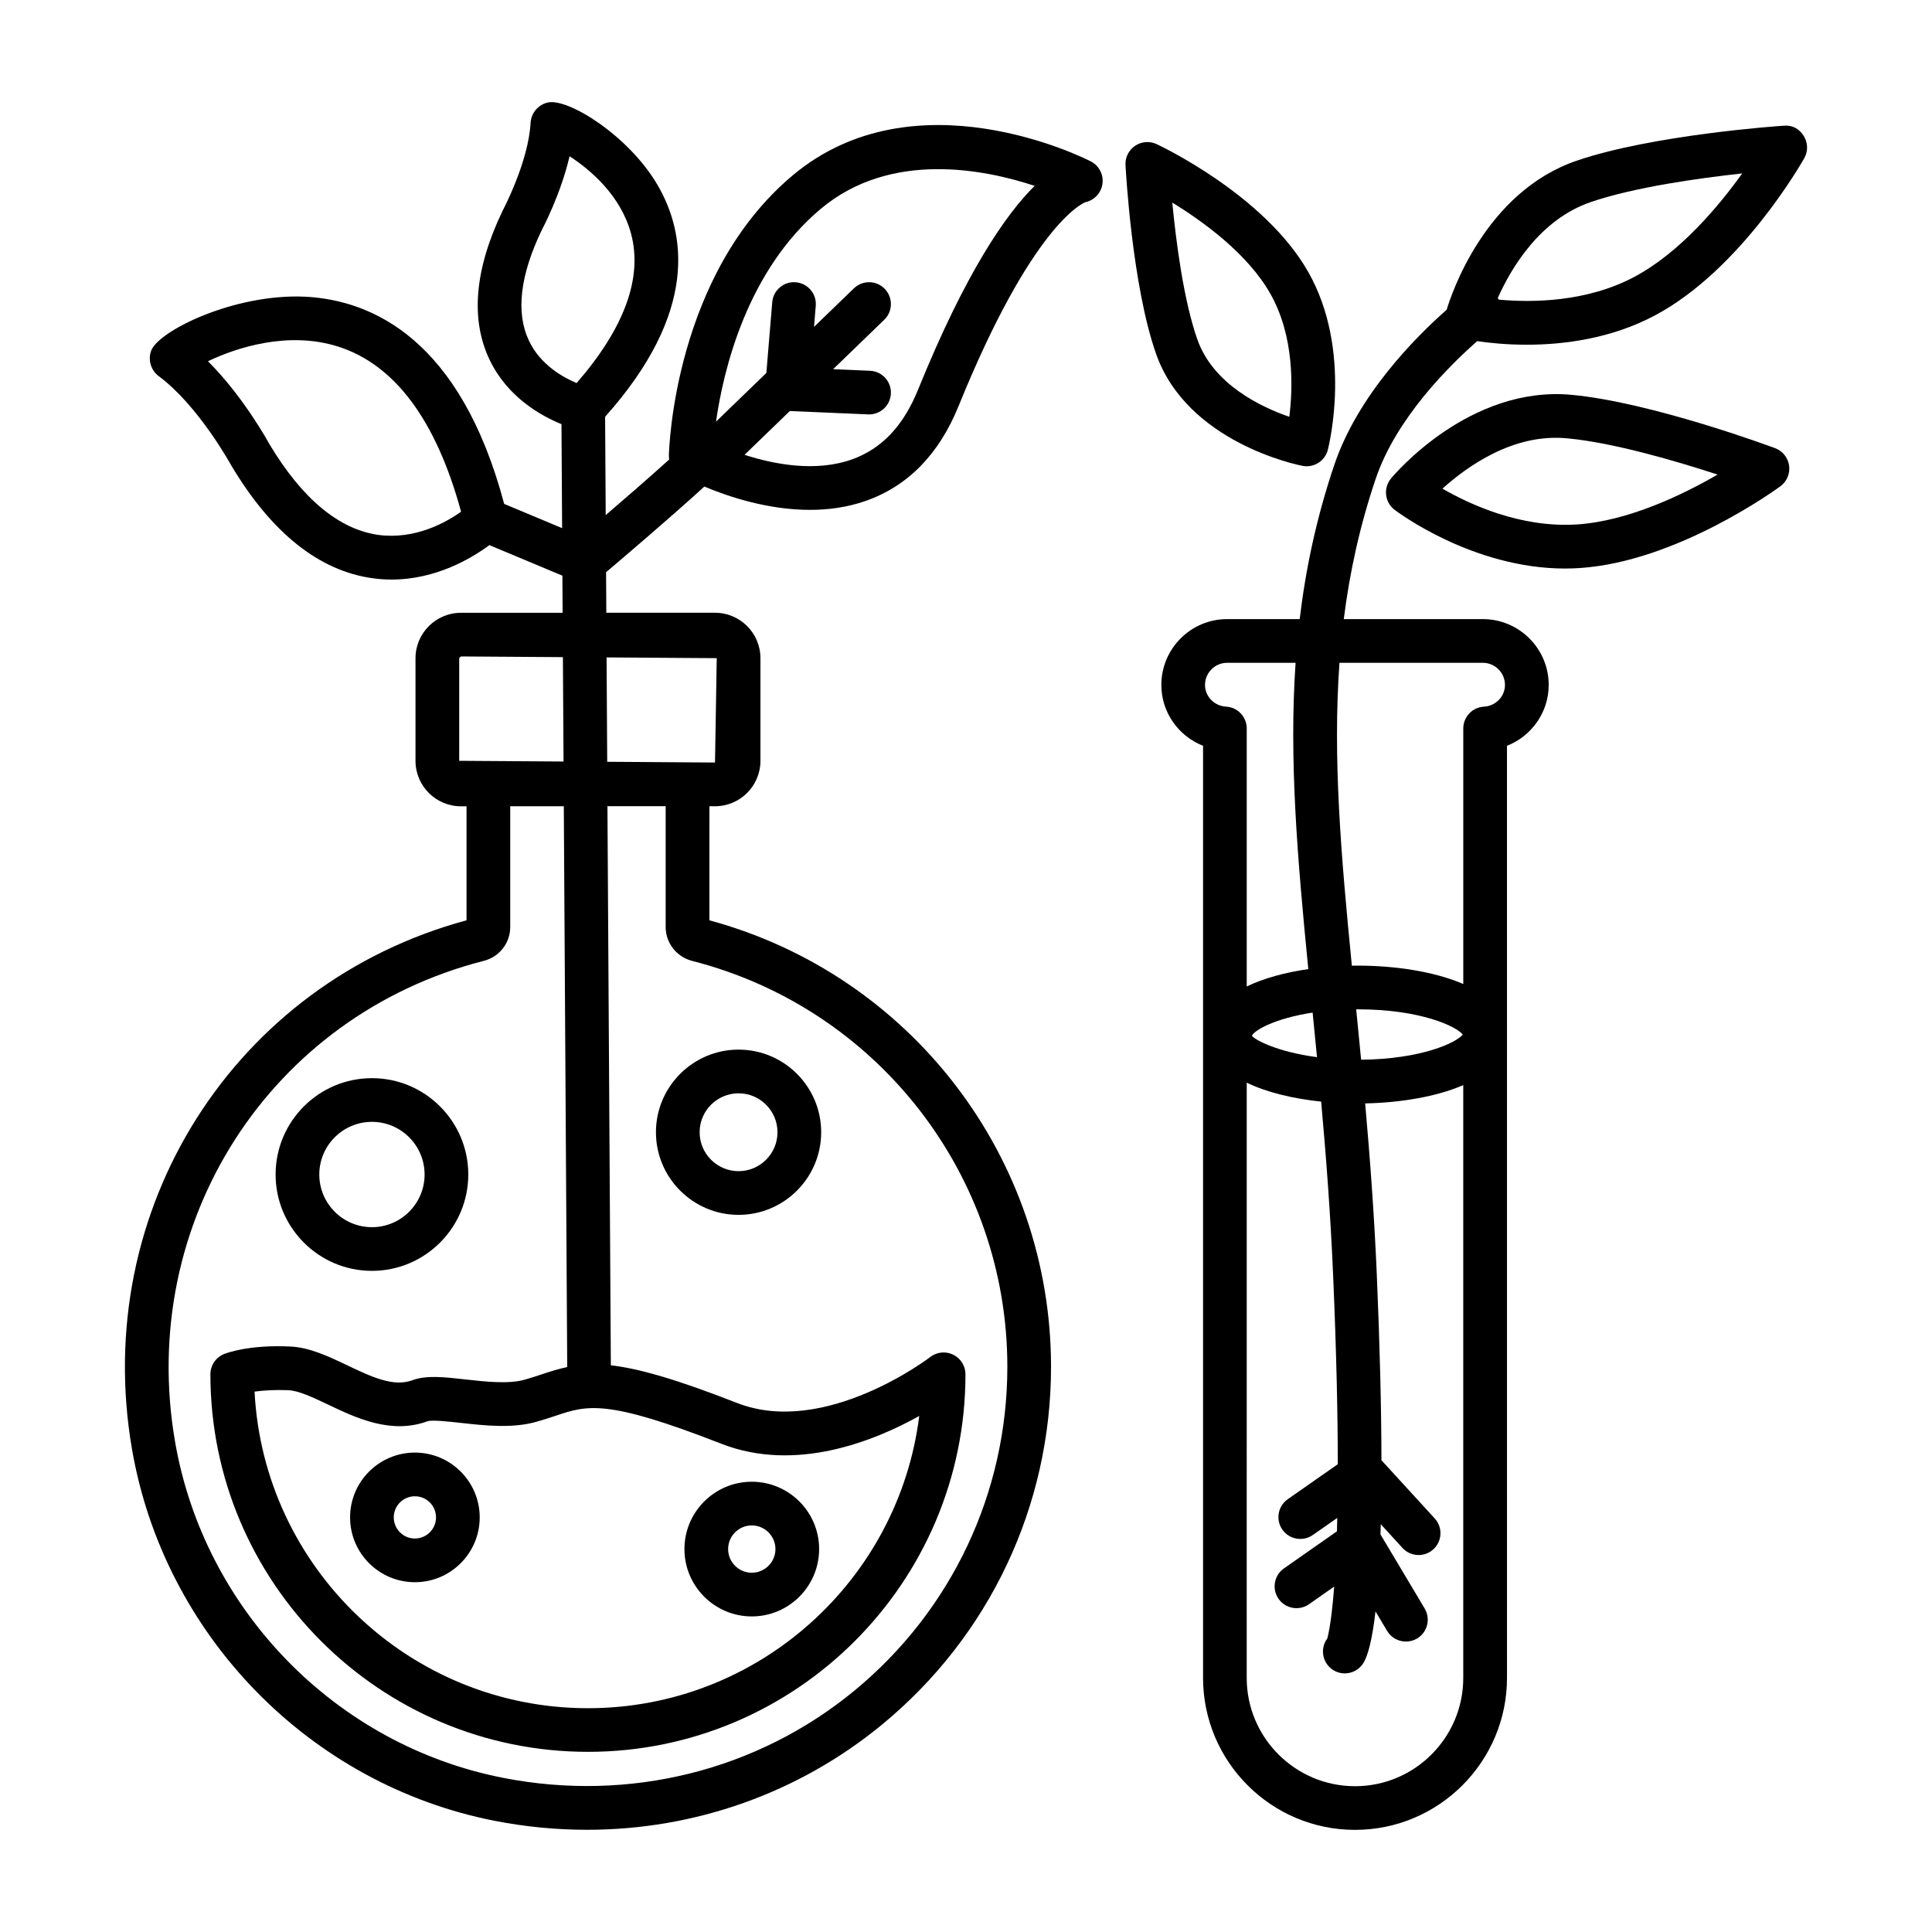 <?xml version="1.0" encoding="UTF-8"?>
<!-- Uploaded to: ICON Repo, www.iconrepo.com, Generator: ICON Repo Mixer Tools -->
<svg fill="#000000" width="800px" height="800px" version="1.1" viewBox="144 144 512 512" xmlns="http://www.w3.org/2000/svg">
 <g>
  <path d="m339.73 465.95c12.07 0 21.891-9.824 21.891-21.898s-9.816-21.891-21.891-21.891-21.898 9.816-21.898 21.891 9.828 21.898 21.898 21.898zm0-32.211c5.684 0 10.312 4.629 10.312 10.312 0 5.691-4.629 10.32-10.312 10.32-5.691 0-10.32-4.629-10.32-10.32 0-5.684 4.629-10.312 10.32-10.312z"/>
  <path d="m343.23 572.37c9.84 0 17.848-8.008 17.848-17.848 0-9.84-8.008-17.848-17.848-17.848-9.84 0-17.848 8.008-17.848 17.848 0 9.84 8.008 17.848 17.848 17.848zm0-24.117c3.457 0 6.269 2.812 6.269 6.269 0 3.457-2.812 6.269-6.269 6.269s-6.269-2.812-6.269-6.269c0-3.457 2.812-6.269 6.269-6.269z"/>
  <path d="m242.57 480.79c14.078 0 25.531-11.457 25.531-25.535s-11.449-25.531-25.531-25.531c-14.082 0-25.531 11.449-25.531 25.531 0 14.078 11.449 25.535 25.531 25.535zm0-39.488c7.691 0 13.953 6.262 13.953 13.953 0 7.695-6.262 13.961-13.953 13.961s-13.953-6.262-13.953-13.961c0-7.691 6.262-13.953 13.953-13.953z"/>
  <path d="m253.95 528.95c-9.473 0-17.176 7.703-17.176 17.176s7.703 17.176 17.176 17.176 17.176-7.703 17.176-17.176-7.707-17.176-17.176-17.176zm0 22.773c-3.09 0-5.598-2.508-5.598-5.598s2.508-5.598 5.598-5.598 5.598 2.508 5.598 5.598c0 3.086-2.512 5.598-5.598 5.598z"/>
  <path d="m433.07 186.77c-1.879-0.969-46.672-23.383-78.965 3.676-31.375 26.309-32.801 72.312-32.844 74.258-0.008 0.359 0.027 0.715 0.086 1.066-5.359 4.844-11.82 10.445-16.828 14.742l-0.16-26.059c24.863-27.832 21.34-48.762 13.848-61.512-7.648-13.02-23.77-23.098-29.133-21.754-2.481 0.602-4.32 2.797-4.461 5.352-0.574 10.348-7.195 22.879-7.371 23.219-7.469 15.508-8.645 28.832-3.484 39.609 4.754 9.922 13.656 14.855 19.039 17.035l0.168 27.562-15.355-6.426c-11.605-43.641-34.98-54.004-52.742-54.91-18.738-0.871-38.938 9.055-40.832 14.363-0.863 2.41-0.027 5.176 2.027 6.688 10.512 7.797 19.062 23.383 19.27 23.75 10.68 17.855 23.289 27.883 37.469 29.82 1.695 0.234 3.352 0.34 4.961 0.34 11.863 0 21.324-5.711 25.926-9.129l19.352 8.098 0.059 9.84h-26.949c-6.637 0-12.039 5.398-12.039 12.039v27.199c0 6.637 5.398 12.039 12.039 12.039h1.484v30.215c-61.562 16.66-99.609 76.566-88.66 140.12 8.504 49.383 47.172 88.988 96.211 98.543 8.137 1.582 16.293 2.359 24.379 2.359 28.512 0 56.105-9.684 78.242-27.926 28.43-23.422 44.727-57.957 44.727-94.754 0-55.457-37.145-103.87-90.535-118.34l0.004-30.23h1.484c6.637 0 12.039-5.398 12.039-12.039v-27.199c0-6.637-5.398-12.039-12.039-12.039h-28.805l-0.066-10.746c3.34-2.828 16.836-14.285 26.047-22.695 6.406 2.691 16.848 6.176 27.984 6.176 4.906 0 9.938-0.672 14.82-2.391 11.117-3.902 19.383-12.348 24.555-25.098 19.375-47.738 32.691-53.688 33.621-54.051 2.297-0.496 4.086-2.332 4.488-4.68 0.434-2.488-0.809-4.977-3.059-6.129zm-188.7 99c-10.523-1.434-20.312-9.613-28.98-24.082-0.324-0.609-6.871-12.566-16.277-21.953 7.441-3.562 21.211-8.129 34.562-3.867 14.984 4.805 25.91 19.516 32.512 43.738-3.953 2.836-12.141 7.426-21.816 6.164zm21.324 59.855v-27.199l0.461-0.461 27.02 0.184 0.168 27.66zm61.711 53.016c49.191 12.582 83.551 56.82 83.551 107.57 0 33.328-14.766 64.602-40.516 85.82-25.734 21.203-59.625 29.656-93.035 23.133-44.352-8.645-79.324-44.465-87.023-89.145-10.008-58.137 25.176-112.9 81.855-127.39 4.106-1.055 6.977-4.727 6.977-8.934v-32.039h14.199l0.906 148.63c-2.238 0.473-4.394 1.141-6.711 1.91-1.406 0.465-2.891 0.969-4.574 1.441-4.254 1.195-10.332 0.531-15.676-0.07-5.562-0.629-10.355-1.168-14.059 0.203-5.082 1.902-11.027-0.977-17.34-3.981-4.891-2.324-9.945-4.734-15.07-4.949-10.926-0.516-16.809 1.727-17.453 1.973-2.219 0.867-3.676 3.012-3.676 5.394 0 55.172 44.883 100.05 100.05 100.05 55.168 0 100.05-44.883 100.05-100.05 0-2.207-1.258-4.219-3.238-5.195-1.992-0.977-4.348-0.734-6.094 0.613-0.277 0.219-27.934 21.281-51.188 12.18-16.098-6.289-26.094-9.148-33.457-9.984l-0.902-148.17h15.43v32.039c0.012 4.215 2.879 7.891 6.992 8.949zm7.734 127.96c19.711 7.719 40.516-0.688 52.465-7.352-5.441 43.602-42.734 77.445-87.785 77.445-47.25 0-85.969-37.227-88.359-83.898 2.133-0.305 5.152-0.523 8.941-0.383 2.766 0.121 6.559 1.93 10.582 3.836 7.434 3.543 16.703 7.938 26.309 4.398 1.25-0.41 5.797 0.098 8.777 0.43 6.41 0.707 13.664 1.535 20.117-0.297 1.859-0.523 3.512-1.074 5.082-1.59 8.375-2.809 13.449-4.477 43.871 7.41zm-1.195-208.18-0.461 27.656-28.566-0.195-0.168-27.66zm-49.781-84.152c-3.519-7.441-2.332-17.359 3.398-29.27 0.254-0.48 5.019-9.465 7.379-19.586 5.606 3.621 13.586 10.469 16.277 20.453 3.152 11.691-1.695 25.02-14.41 39.652-3.66-1.531-9.641-4.887-12.645-11.25zm103.13 13.004c-3.922 9.656-9.684 15.711-17.621 18.512-9.535 3.348-20.395 1.32-28.359-1.254l12.008-11.609 20.746 0.895c0.086 0.008 0.168 0.008 0.254 0.008 3.082 0 5.641-2.43 5.773-5.539 0.141-3.195-2.34-5.894-5.535-6.027l-9.766-0.426 13.539-13.09c2.305-2.219 2.359-5.887 0.141-8.184-2.227-2.316-5.879-2.359-8.184-0.141l-10.566 10.215 0.461-5.574c0.27-3.188-2.098-5.988-5.285-6.25-3.144-0.305-5.988 2.094-6.25 5.285l-1.555 18.742-13.344 12.906c1.98-13.82 8.234-40.027 27.793-56.426 18.441-15.438 43.25-10.496 56.652-6.062-7.602 7.508-18.246 22.824-30.902 54.02z"/>
  <path d="m489.18 267.46c0.367 0.07 0.734 0.105 1.102 0.105 2.586 0 4.926-1.746 5.598-4.34 0.277-1.066 6.621-26.371-5.188-47.16-11.562-20.355-39.031-33.332-40.195-33.879-1.84-0.848-4.008-0.688-5.684 0.453-1.691 1.137-2.652 3.074-2.543 5.102 0.07 1.293 1.738 31.953 8.105 50.043 8.285 23.527 37.562 29.438 38.805 29.676zm-8.551-45.668c6.445 11.344 6.008 25.035 5.055 32.668-7.492-2.586-20.188-8.602-24.379-20.52-3.641-10.324-5.641-25.941-6.637-36.25 8.227 5.035 19.969 13.559 25.961 24.102z"/>
  <path d="m614.42 262.77c-1.328-0.496-32.738-12.129-53.844-14.129-27.129-2.578-47.094 21.133-47.93 22.152-1.016 1.207-1.484 2.785-1.309 4.356 0.176 1.57 0.988 3.004 2.246 3.957 0.875 0.664 20.746 15.562 45.191 15.562 1.285 0 2.602-0.043 3.902-0.133 25.727-1.695 52.035-20.859 53.152-21.672 1.711-1.266 2.586-3.356 2.305-5.465-0.297-2.106-1.723-3.887-3.715-4.629zm-52.504 20.215c-14.941 0.945-28.336-5.285-35.664-9.484 6.461-5.789 18.758-14.793 33.219-13.324 12.199 1.152 28.84 6.043 39.707 9.59-9.23 5.344-23.648 12.32-37.262 13.219z"/>
  <path d="m621.99 180c-1.129-1.797-2.871-2.898-5.285-2.688-1.414 0.09-34.816 2.418-54.891 9.281-24.367 8.344-33.301 35.684-34.434 39.492-8.184 7.211-23.52 22.57-29.777 41.109-4.672 13.832-7.555 27.324-9.172 40.875h-19.219c-9.621 0-17.445 7.824-17.445 17.445 0 7.289 4.551 13.57 11.055 16.129v247.02c0 22.207 18.066 40.273 40.266 40.273 22.207 0 40.281-18.066 40.281-40.273l-0.004-247.02c6.488-2.551 11.055-8.836 11.055-16.129 0-9.621-7.832-17.445-17.457-17.445h-36.848c1.559-12.391 4.234-24.676 8.453-37.172 5.473-16.207 19.77-30.234 26.914-36.492 3.043 0.453 7.637 0.949 13.129 0.949 9.77 0 22.363-1.578 34.027-7.797 22.758-12.145 38.832-40.438 39.512-41.637 1.043-1.852 0.988-4.129-0.16-5.922zm-152.78 139.65h18.133c-1.754 25.543 0.469 51.715 3.371 81.172-6.082 0.879-11.777 2.402-16.316 4.602v-68.375c0-3.074-2.402-5.613-5.473-5.781-3.133-0.176-5.586-2.699-5.586-5.754 0.004-3.234 2.633-5.863 5.871-5.863zm34.195 91.836c0.137 0 0.266-0.008 0.402-0.008 16.645 0 26.172 4.531 27.832 6.691-1.629 2.117-10.855 6.508-26.93 6.672-0.434-4.559-0.871-9.012-1.305-13.355zm-10.387 12.676c-10.664-1.422-16.562-4.629-17.242-5.68 0.656-1.48 6.144-4.617 16.082-6.137 0.387 3.91 0.777 7.844 1.16 11.816zm10.066 193.2c-15.82 0-28.691-12.871-28.691-28.695l0.004-157.75c5.379 2.609 12.379 4.258 19.723 5.023 1.32 14.605 2.481 29.852 3.184 46.301 0.883 20.617 1.219 36.926 1.227 49.789l-13.266 9.277c-2.617 1.832-3.258 5.441-1.422 8.066 1.824 2.609 5.441 3.25 8.066 1.422l6.481-4.531c-0.027 1.23-0.059 2.414-0.09 3.555l-14.043 9.828c-2.617 1.832-3.258 5.441-1.422 8.066 1.824 2.609 5.441 3.266 8.066 1.422l6.672-4.672c-0.824 10.91-1.875 13.738-1.812 13.738-1.922 2.551-1.406 6.184 1.152 8.105 1.039 0.785 2.262 1.16 3.469 1.16 1.762 0 3.5-0.801 4.637-2.312 1.492-1.988 2.66-6.789 3.504-14.109l3.078 5.168c1.09 1.816 3.012 2.82 4.984 2.82 1.004 0 2.027-0.262 2.961-0.812 2.742-1.641 3.641-5.195 2.008-7.945l-11.711-19.641c0.027-0.887 0.051-1.789 0.074-2.707l5.762 6.297c1.137 1.25 2.699 1.879 4.269 1.879 1.398 0 2.797-0.5 3.91-1.52 2.359-2.156 2.523-5.816 0.359-8.18l-14.117-15.43c-0.027-14.078-0.434-30.586-1.234-49.23-0.684-15.945-1.82-31.094-3.086-45.328 9.359-0.191 18.883-1.766 26-4.844v157.1c0.004 15.824-12.867 28.695-28.695 28.695zm33.879-297.71c3.238 0 5.867 2.629 5.867 5.867 0 3.055-2.445 5.586-5.57 5.754-3.074 0.168-5.477 2.707-5.477 5.781v67.719c-7.621-3.297-17.996-4.871-27.977-4.871-0.516 0-1.031 0.008-1.551 0.016-2.883-29.266-5.09-55.176-3.281-80.266zm40.219-102.31c-12.801 6.84-27.5 6.848-35.988 6.066-0.082-0.145-0.176-0.281-0.27-0.418 3.551-7.957 11.176-20.832 24.648-25.438 11.59-3.965 28.754-6.348 40.133-7.59-6.203 8.66-16.48 20.953-28.523 27.379z"/>
 </g>
</svg>